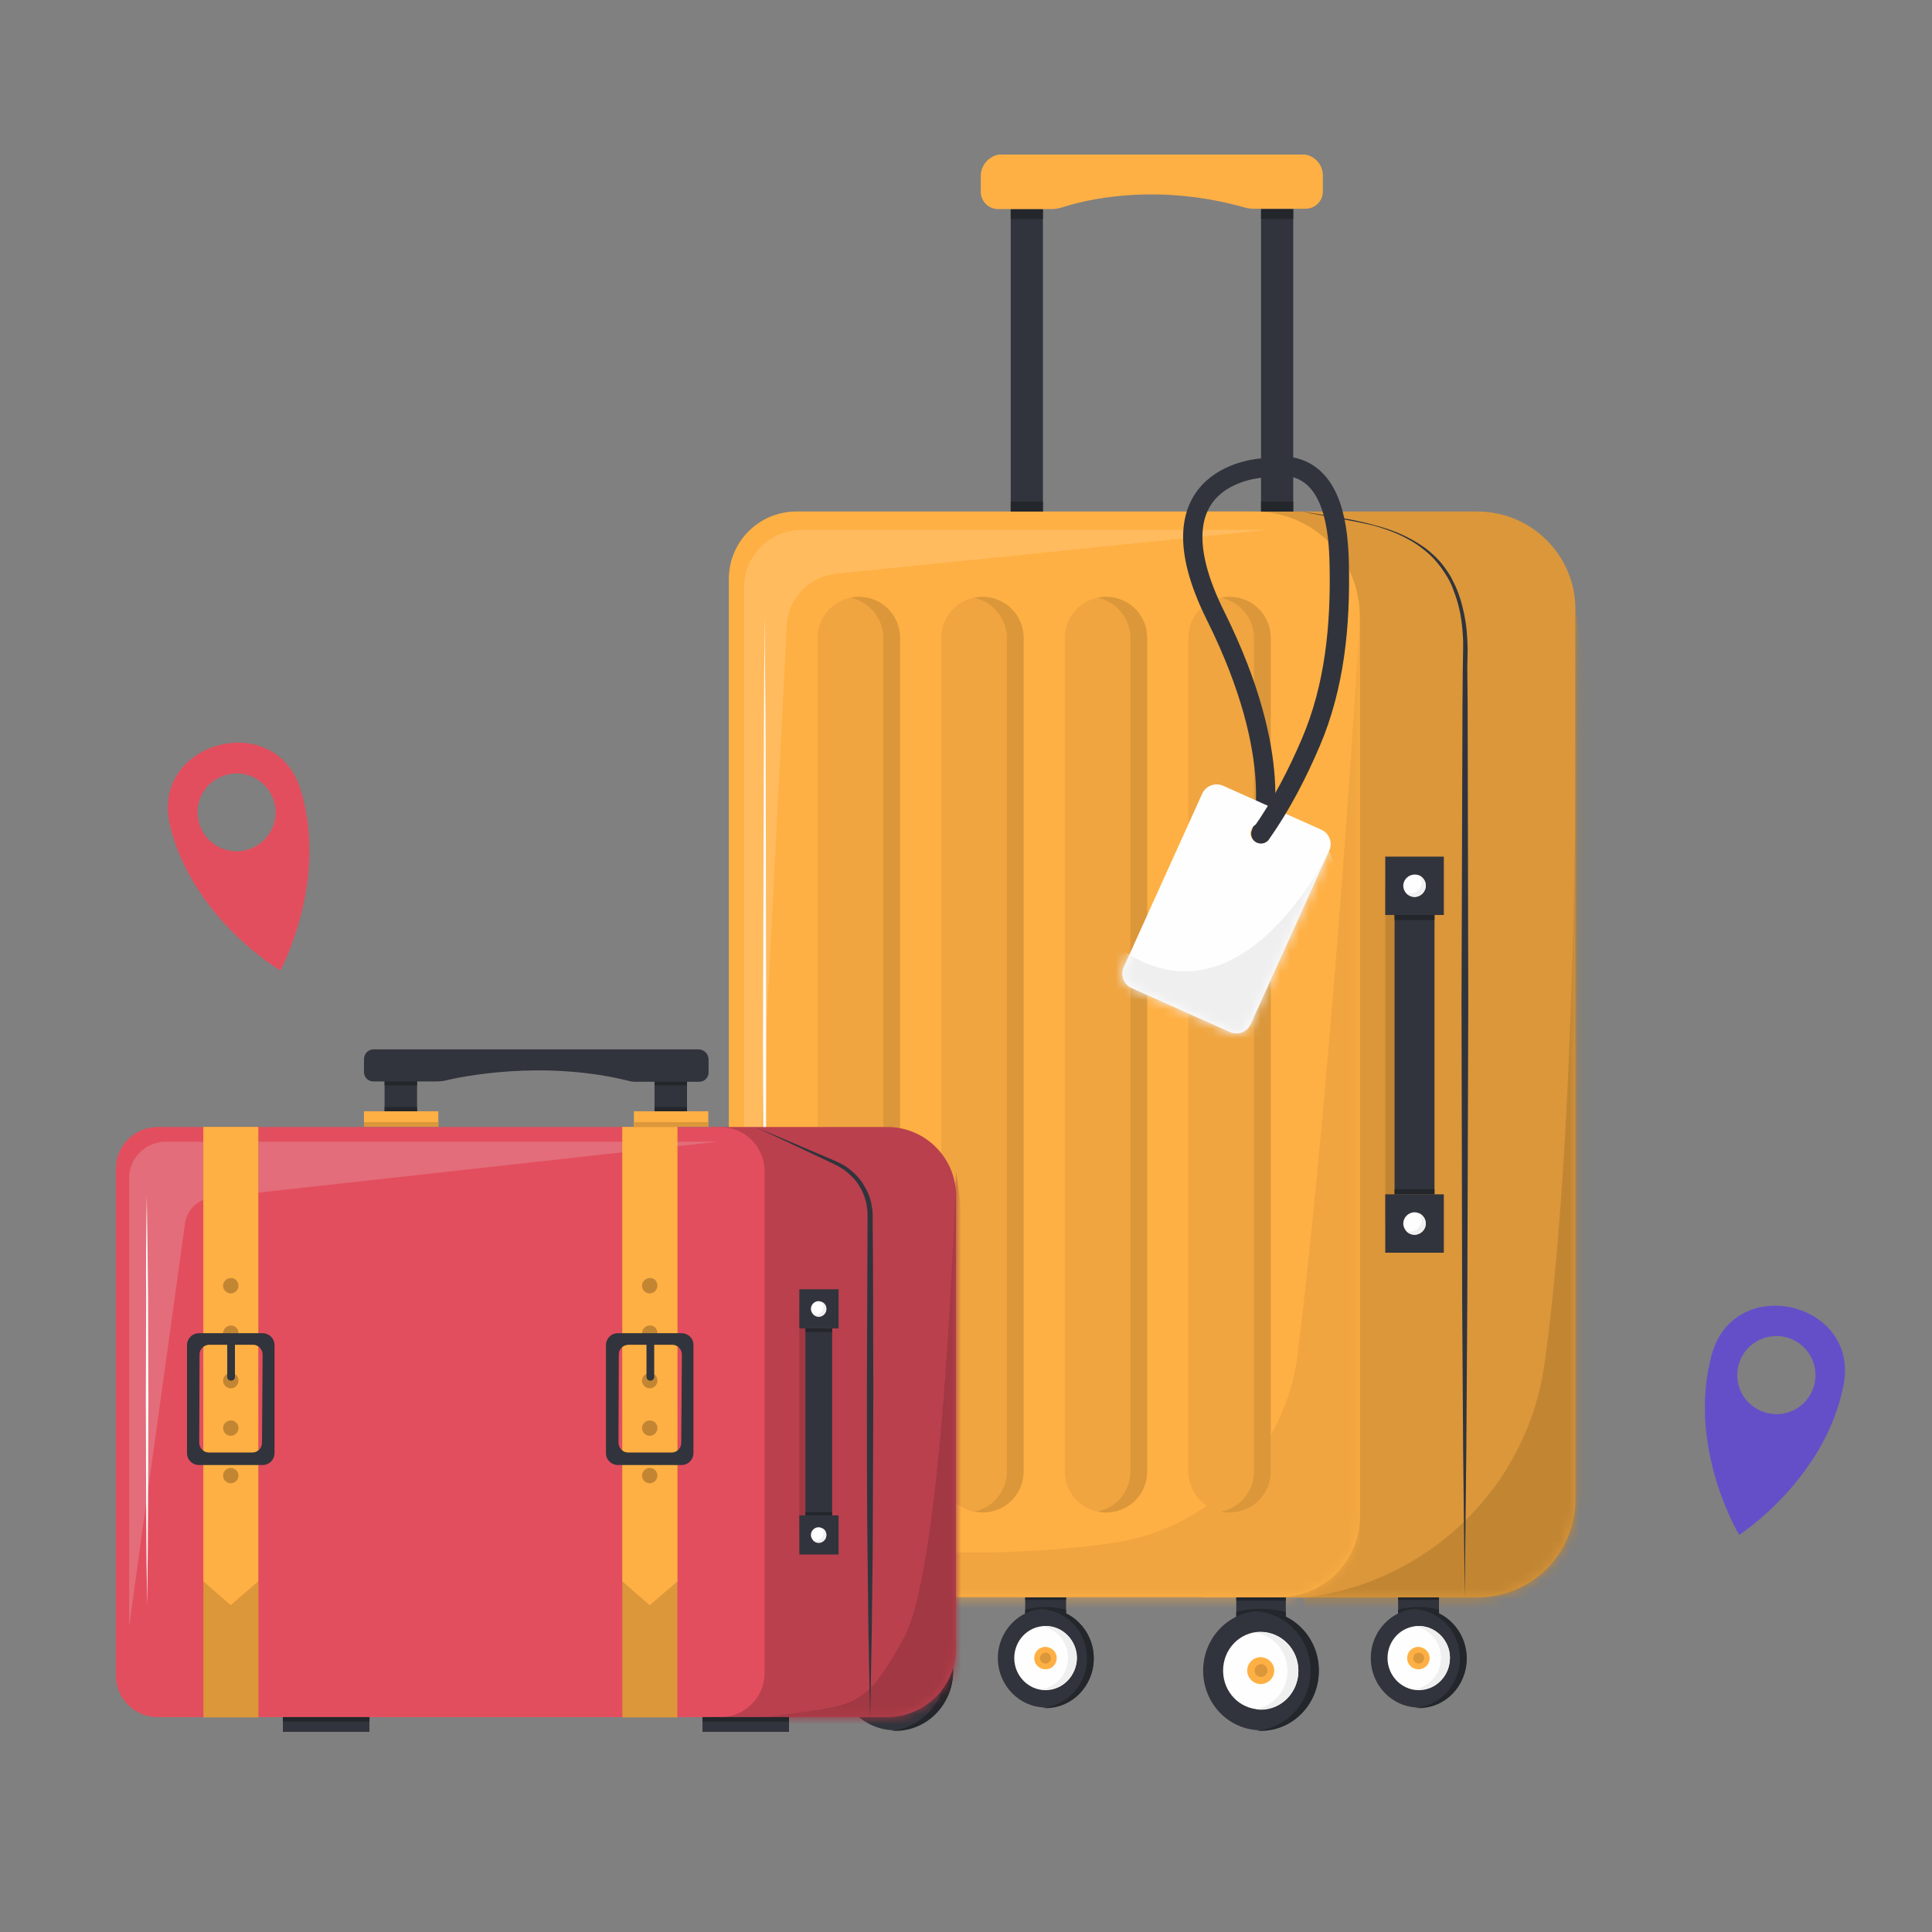 <svg width="200" height="200" viewBox="0 0 200 200" fill="none" xmlns="http://www.w3.org/2000/svg">
<rect x="0" y="0" width="200" height="200" fill="#808080" stroke="none"/>
<g clip-path="url(#clip0_1583_1673)">
<path d="M138.139 52.952H124.515V165.37H138.139H146.433H152.928C158.524 165.37 163.087 160.855 163.087 155.244V63.079C163.087 57.501 158.557 52.952 152.928 52.952H138.139Z" fill="#DB973A"/>
<mask id="mask0_1583_1673" style="mask-type:luminance" maskUnits="userSpaceOnUse" x="124" y="52" width="40" height="114">
<path d="M138.139 52.952H124.515V165.37H138.139H146.433H152.928C158.524 165.37 163.087 160.855 163.087 155.244V63.079C163.087 57.501 158.557 52.952 152.928 52.952H138.139Z" fill="white"/>
</mask>
<g mask="url(#mask0_1583_1673)">
<path d="M163.087 63.079C163.087 63.079 163.787 113.212 159.889 141.167C158.124 153.816 148.031 163.71 135.341 165.337C135.174 165.37 135.008 165.37 134.808 165.403L137.206 170.384L156.225 169.72L170.948 160.423L171.581 110.655L163.087 63.079Z" fill="#C28633"/>
</g>
<path d="M134.775 52.952C137.306 53.384 139.871 53.683 142.369 54.38C143.601 54.712 144.834 55.144 146 55.775C146.566 56.073 147.132 56.438 147.632 56.804C148.131 57.202 148.631 57.634 149.064 58.132C149.497 58.63 149.863 59.161 150.197 59.725C150.33 60.024 150.496 60.29 150.63 60.589C150.763 60.887 150.896 61.186 150.996 61.485C151.429 62.713 151.695 64.008 151.829 65.27L151.895 66.233L151.929 67.195C151.929 67.826 151.895 68.49 151.895 69.121L151.929 72.972L151.995 103.75L151.895 134.527L151.795 149.932L151.629 165.337L151.462 149.932L151.362 134.527L151.296 103.75L151.396 72.972L151.429 69.121C151.429 68.49 151.462 67.826 151.462 67.195V66.233L151.396 65.27C151.296 64.008 151.063 62.747 150.63 61.551C150.53 61.253 150.396 60.954 150.296 60.655C150.163 60.356 150.03 60.091 149.863 59.792C149.53 59.261 149.197 58.729 148.764 58.231C148.365 57.733 147.898 57.302 147.399 56.903C146.899 56.505 146.366 56.14 145.8 55.841C144.701 55.21 143.468 54.778 142.236 54.413C139.871 53.849 137.306 53.484 134.775 52.952Z" fill="#31343C"/>
<path d="M82.446 52.952C78.582 52.952 75.451 56.073 75.451 59.925V158.365C75.451 162.216 78.582 165.337 82.446 165.337H132.41C137.04 165.337 140.77 161.619 140.77 157.004V63.809C140.77 57.8 135.907 52.952 129.878 52.952H82.446Z" fill="#FFB044"/>
<mask id="mask1_1583_1673" style="mask-type:luminance" maskUnits="userSpaceOnUse" x="75" y="52" width="66" height="114">
<path d="M82.446 52.952C78.582 52.952 75.451 56.073 75.451 59.925V158.365C75.451 162.216 78.582 165.337 82.446 165.337H132.41C137.04 165.337 140.77 161.619 140.77 157.004V63.809C140.77 57.8 135.907 52.952 129.878 52.952H82.446Z" fill="white"/>
</mask>
<g mask="url(#mask1_1583_1673)">
<path d="M140.77 64.075C140.77 64.075 138.172 108.531 134.341 140.138C133.109 150.231 125.281 158.299 115.189 159.726C105.563 161.087 92.106 161.486 75.451 158.099L73.919 170.682H140.77V64.075Z" fill="#F0A540"/>
</g>
<path d="M77.017 152.123V60.821C77.017 57.501 79.715 54.845 83.013 54.845H131.277L86.543 59.393C83.745 59.692 81.58 61.95 81.447 64.739L77.017 152.123Z" fill="#FFBB5E"/>
<path d="M88.908 156.572C86.543 156.572 84.644 154.68 84.644 152.322V66.033C84.644 63.676 86.543 61.784 88.908 61.784C91.273 61.784 93.172 63.676 93.172 66.033V152.322C93.172 154.68 91.273 156.572 88.908 156.572Z" fill="#F0A540"/>
<path d="M88.908 61.784C88.608 61.784 88.342 61.817 88.042 61.883C89.974 62.282 91.439 64.008 91.439 66.033V152.322C91.439 154.381 89.974 156.107 88.042 156.472C88.308 156.539 88.608 156.572 88.908 156.572C91.273 156.572 93.172 154.68 93.172 152.322V66.033C93.172 63.676 91.273 61.784 88.908 61.784Z" fill="#DB973A"/>
<path d="M101.699 156.572C99.334 156.572 97.435 154.68 97.435 152.322V66.033C97.435 63.676 99.334 61.784 101.699 61.784C104.064 61.784 105.962 63.676 105.962 66.033V152.322C105.962 154.68 104.064 156.572 101.699 156.572Z" fill="#F0A540"/>
<path d="M101.699 61.784C101.399 61.784 101.132 61.817 100.833 61.883C102.765 62.282 104.23 64.008 104.23 66.033V152.322C104.23 154.381 102.765 156.107 100.833 156.472C101.099 156.539 101.399 156.572 101.699 156.572C104.064 156.572 105.962 154.68 105.962 152.322V66.033C105.962 63.676 104.064 61.784 101.699 61.784Z" fill="#DB973A"/>
<path d="M114.489 156.572C112.124 156.572 110.226 154.68 110.226 152.322V66.033C110.226 63.676 112.124 61.784 114.489 61.784C116.854 61.784 118.753 63.676 118.753 66.033V152.322C118.753 154.68 116.854 156.572 114.489 156.572Z" fill="#F0A540"/>
<path d="M114.489 61.784C114.19 61.784 113.923 61.817 113.623 61.883C115.555 62.282 117.021 64.008 117.021 66.033V152.322C117.021 154.381 115.555 156.107 113.623 156.472C113.89 156.539 114.19 156.572 114.489 156.572C116.854 156.572 118.753 154.68 118.753 152.322V66.033C118.753 63.676 116.854 61.784 114.489 61.784Z" fill="#DB973A"/>
<path d="M127.28 156.572C124.915 156.572 123.016 154.68 123.016 152.322V66.033C123.016 63.676 124.915 61.784 127.28 61.784C129.645 61.784 131.543 63.676 131.543 66.033V152.322C131.543 154.68 129.645 156.572 127.28 156.572Z" fill="#F0A540"/>
<path d="M127.28 61.784C126.98 61.784 126.714 61.817 126.414 61.883C128.346 62.282 129.811 64.008 129.811 66.033V152.322C129.811 154.381 128.346 156.107 126.414 156.472C126.68 156.539 126.98 156.572 127.28 156.572C129.645 156.572 131.543 154.68 131.543 152.322V66.033C131.543 63.676 129.645 61.784 127.28 61.784Z" fill="#DB973A"/>
<path d="M147.532 91.698H143.401V126.658H147.532V91.698Z" fill="#C28633"/>
<path d="M148.498 94.719H144.367V123.637H148.498V94.719Z" fill="#31343C"/>
<path d="M148.498 94.719H144.367V95.25H148.498V94.719Z" fill="#23262B"/>
<path d="M148.498 123.106H144.367V123.637H148.498V123.106Z" fill="#23262B"/>
<path d="M149.464 88.677H143.401V94.719H149.464V88.677Z" fill="#31343C"/>
<path d="M149.464 123.637H143.401V129.68H149.464V123.637Z" fill="#31343C"/>
<path d="M147.598 126.658C147.598 127.289 147.066 127.82 146.433 127.82C145.8 127.82 145.267 127.289 145.267 126.658C145.267 126.027 145.8 125.496 146.433 125.496C147.066 125.496 147.598 126.027 147.598 126.658Z" fill="#FEFEFE"/>
<path d="M146.899 125.596C147.066 125.795 147.165 126.061 147.165 126.326C147.165 126.957 146.633 127.488 146 127.488C145.833 127.488 145.667 127.455 145.533 127.389C145.733 127.654 146.066 127.82 146.433 127.82C147.066 127.82 147.598 127.289 147.598 126.658C147.598 126.193 147.299 125.762 146.899 125.596Z" fill="#F0EFF0"/>
<path d="M147.598 91.698C147.598 92.329 147.066 92.86 146.433 92.86C145.8 92.86 145.267 92.329 145.267 91.698C145.267 91.067 145.8 90.536 146.433 90.536C147.066 90.502 147.598 91.034 147.598 91.698Z" fill="#FEFEFE"/>
<path d="M146.899 90.602C147.066 90.801 147.165 91.067 147.165 91.332C147.165 91.963 146.633 92.495 146 92.495C145.833 92.495 145.667 92.461 145.533 92.395C145.733 92.66 146.066 92.826 146.433 92.826C147.066 92.826 147.598 92.295 147.598 91.665C147.598 91.2 147.299 90.801 146.899 90.602Z" fill="#F0EFF0"/>
<path d="M110.359 165.37H106.129V167.196H110.359V165.37Z" fill="#31343C"/>
<path d="M110.359 165.37H106.129V165.636H110.359V165.37Z" fill="#23262B"/>
<path d="M106.129 166.632C106.129 166.632 108.061 166.034 110.359 166.632V167.23H106.129V166.632Z" fill="#23262B"/>
<path d="M113.224 171.645C113.224 174.467 110.992 176.758 108.261 176.758C105.529 176.758 103.298 174.467 103.298 171.645C103.298 168.823 105.529 166.532 108.261 166.532C110.992 166.532 113.224 168.823 113.224 171.645Z" fill="#31343C"/>
<path d="M108.261 166.532C108.127 166.532 108.028 166.532 107.894 166.566C110.492 166.765 112.524 168.956 112.524 171.679C112.524 174.368 110.492 176.592 107.894 176.792C108.028 176.792 108.127 176.825 108.261 176.825C110.992 176.825 113.224 174.534 113.224 171.712C113.224 168.89 110.992 166.532 108.261 166.532Z" fill="#23262B"/>
<path d="M111.458 171.645C111.458 173.471 110.026 174.965 108.227 174.965C106.462 174.965 104.996 173.471 104.996 171.645C104.996 169.819 106.429 168.325 108.227 168.325C110.026 168.325 111.458 169.819 111.458 171.645Z" fill="#FEFEFE"/>
<path d="M108.261 168.325C108.094 168.325 107.961 168.358 107.794 168.358C109.36 168.591 110.559 169.952 110.559 171.612C110.559 173.272 109.36 174.667 107.794 174.866C107.961 174.899 108.094 174.899 108.261 174.899C110.026 174.899 111.492 173.405 111.492 171.579C111.458 169.819 110.026 168.325 108.261 168.325Z" fill="#F0EFF0"/>
<path d="M109.393 171.645C109.393 172.276 108.894 172.807 108.227 172.807C107.594 172.807 107.062 172.309 107.062 171.645C107.062 171.015 107.561 170.483 108.227 170.483C108.894 170.517 109.393 171.015 109.393 171.645Z" fill="#FFB044"/>
<path d="M108.794 171.645C108.794 171.944 108.527 172.21 108.227 172.21C107.928 172.21 107.661 171.944 107.661 171.645C107.661 171.347 107.928 171.081 108.227 171.081C108.56 171.081 108.794 171.347 108.794 171.645Z" fill="#DB973A"/>
<path d="M148.964 165.37H144.734V167.196H148.964V165.37Z" fill="#31343C"/>
<path d="M148.964 165.37H144.734V165.636H148.964V165.37Z" fill="#23262B"/>
<path d="M144.734 166.632C144.734 166.632 146.666 166.034 148.964 166.632V167.23H144.734V166.632Z" fill="#23262B"/>
<path d="M146.866 176.758C149.607 176.758 151.829 174.469 151.829 171.645C151.829 168.822 149.607 166.532 146.866 166.532C144.125 166.532 141.903 168.822 141.903 171.645C141.903 174.469 144.125 176.758 146.866 176.758Z" fill="#31343C"/>
<path d="M146.866 166.532C146.732 166.532 146.633 166.532 146.499 166.566C149.097 166.765 151.129 168.956 151.129 171.679C151.129 174.368 149.097 176.592 146.499 176.792C146.633 176.792 146.732 176.825 146.866 176.825C149.63 176.825 151.829 174.534 151.829 171.712C151.829 168.89 149.597 166.532 146.866 166.532Z" fill="#23262B"/>
<path d="M150.097 171.645C150.097 173.471 148.664 174.965 146.866 174.965C145.1 174.965 143.635 173.471 143.635 171.645C143.635 169.819 145.067 168.325 146.866 168.325C148.631 168.325 150.097 169.819 150.097 171.645Z" fill="#FEFEFE"/>
<path d="M146.866 168.325C146.699 168.325 146.566 168.358 146.399 168.358C147.965 168.591 149.164 169.952 149.164 171.612C149.164 173.272 147.965 174.667 146.399 174.866C146.566 174.899 146.699 174.899 146.866 174.899C148.631 174.899 150.097 173.405 150.097 171.579C150.097 169.819 148.631 168.325 146.866 168.325Z" fill="#F0EFF0"/>
<path d="M147.998 171.645C147.998 172.276 147.498 172.807 146.832 172.807C146.199 172.807 145.667 172.309 145.667 171.645C145.667 171.015 146.166 170.483 146.832 170.483C147.498 170.517 147.998 171.015 147.998 171.645Z" fill="#FFB044"/>
<path d="M146.866 172.21C147.178 172.21 147.432 171.957 147.432 171.645C147.432 171.334 147.178 171.081 146.866 171.081C146.553 171.081 146.299 171.334 146.299 171.645C146.299 171.957 146.553 172.21 146.866 172.21Z" fill="#DB973A"/>
<path d="M95.237 165.37H90.107V167.562H95.237V165.37Z" fill="#31343C"/>
<path d="M95.237 165.37H90.107V165.702H95.237V165.37Z" fill="#23262B"/>
<path d="M90.107 166.864C90.107 166.864 92.406 166.167 95.237 166.864V167.562H90.107V166.864Z" fill="#23262B"/>
<path d="M92.672 179.116C95.983 179.116 98.668 176.351 98.668 172.94C98.668 169.53 95.983 166.765 92.672 166.765C89.361 166.765 86.676 169.53 86.676 172.94C86.676 176.351 89.361 179.116 92.672 179.116Z" fill="#31343C"/>
<path d="M92.672 166.765C92.539 166.765 92.372 166.765 92.239 166.798C95.37 167.031 97.835 169.687 97.835 172.973C97.835 176.227 95.37 178.916 92.239 179.149C92.372 179.149 92.505 179.182 92.672 179.182C96.003 179.182 98.668 176.426 98.668 173.007C98.668 169.521 95.97 166.765 92.672 166.765Z" fill="#23262B"/>
<path d="M96.569 172.94C96.569 175.165 94.837 176.957 92.672 176.957C90.507 176.957 88.775 175.165 88.775 172.94C88.775 170.716 90.507 168.923 92.672 168.923C94.804 168.956 96.569 170.749 96.569 172.94Z" fill="#FEFEFE"/>
<path d="M92.672 168.956C92.472 168.956 92.306 168.989 92.106 169.022C94.004 169.288 95.437 170.948 95.437 172.973C95.437 174.999 93.971 176.659 92.106 176.924C92.272 176.957 92.472 176.991 92.672 176.991C94.837 176.991 96.569 175.198 96.569 172.973C96.569 170.749 94.804 168.956 92.672 168.956Z" fill="#F0EFF0"/>
<path d="M94.071 172.94C94.071 173.704 93.438 174.335 92.672 174.335C91.906 174.335 91.273 173.704 91.273 172.94C91.273 172.177 91.906 171.546 92.672 171.546C93.438 171.579 94.071 172.177 94.071 172.94Z" fill="#FFB044"/>
<path d="M93.338 172.94C93.338 173.306 93.038 173.604 92.672 173.604C92.306 173.604 92.006 173.306 92.006 172.94C92.006 172.575 92.306 172.276 92.672 172.276C93.038 172.276 93.338 172.575 93.338 172.94Z" fill="#DB973A"/>
<path d="M133.109 165.37H127.979V167.562H133.109V165.37Z" fill="#31343C"/>
<path d="M133.109 165.37H127.979V165.702H133.109V165.37Z" fill="#23262B"/>
<path d="M127.979 166.864C127.979 166.864 130.278 166.167 133.109 166.864V167.562H127.979V166.864Z" fill="#23262B"/>
<path d="M136.54 172.94C136.54 176.36 133.842 179.116 130.544 179.116C127.213 179.116 124.549 176.36 124.549 172.94C124.549 169.521 127.247 166.765 130.544 166.765C133.842 166.765 136.54 169.521 136.54 172.94Z" fill="#31343C"/>
<path d="M130.511 166.765C130.378 166.765 130.211 166.765 130.078 166.798C133.209 167.031 135.674 169.687 135.674 172.973C135.674 176.227 133.209 178.916 130.078 179.149C130.211 179.149 130.378 179.182 130.511 179.182C133.842 179.182 136.507 176.426 136.507 173.007C136.54 169.521 133.842 166.765 130.511 166.765Z" fill="#23262B"/>
<path d="M134.408 172.94C134.408 175.165 132.676 176.957 130.511 176.957C128.346 176.957 126.614 175.165 126.614 172.94C126.614 170.716 128.346 168.923 130.511 168.923C132.676 168.956 134.408 170.749 134.408 172.94Z" fill="#FEFEFE"/>
<path d="M130.511 168.956C130.311 168.956 130.145 168.989 129.945 169.022C131.843 169.288 133.276 170.948 133.276 172.973C133.276 174.999 131.81 176.659 129.945 176.924C130.111 176.957 130.311 176.991 130.511 176.991C132.676 176.991 134.408 175.198 134.408 172.973C134.408 170.749 132.676 168.956 130.511 168.956Z" fill="#F0EFF0"/>
<path d="M131.91 172.94C131.91 173.704 131.277 174.335 130.511 174.335C129.745 174.335 129.112 173.704 129.112 172.94C129.112 172.177 129.745 171.546 130.511 171.546C131.277 171.579 131.91 172.177 131.91 172.94Z" fill="#FFB044"/>
<path d="M131.21 172.94C131.21 173.306 130.911 173.604 130.544 173.604C130.178 173.604 129.878 173.306 129.878 172.94C129.878 172.575 130.178 172.276 130.544 172.276C130.911 172.276 131.21 172.575 131.21 172.94Z" fill="#DB973A"/>
<path d="M133.875 21.644H130.544V52.952H133.875V21.644Z" fill="#31343C"/>
<path d="M133.875 21.644H130.544V22.673H133.875V21.644Z" fill="#23262B"/>
<path d="M133.875 51.923H130.544V52.952H133.875V51.923Z" fill="#23262B"/>
<path d="M107.961 21.644H104.63V52.952H107.961V21.644Z" fill="#31343C"/>
<path d="M107.961 21.644H104.63V22.673H107.961V21.644Z" fill="#23262B"/>
<path d="M107.961 51.923H104.63V52.952H107.961V51.923Z" fill="#23262B"/>
<path d="M101.532 18.191V19.851C101.532 20.847 102.332 21.644 103.331 21.644H108.827C109.227 21.644 109.626 21.578 110.026 21.445C112.058 20.781 119.452 18.822 128.846 21.478C129.179 21.578 129.545 21.611 129.878 21.611H135.141C136.14 21.611 136.94 20.814 136.94 19.818V18.158C136.94 16.93 135.94 15.967 134.741 15.967H103.731C102.531 16 101.532 16.996 101.532 18.191Z" fill="#FFB044"/>
<path d="M130.811 48.437C130.811 48.437 118.42 48.869 125.848 63.776C133.242 78.65 130.544 86.319 130.544 86.319" stroke="#31343C" stroke-width="2" stroke-miterlimit="10" stroke-linecap="round" stroke-linejoin="round"/>
<path d="M124.449 82.169L116.321 100.131C115.955 100.961 116.321 101.924 117.154 102.289L127.313 106.837C128.146 107.203 129.112 106.837 129.478 106.007L137.606 88.046C137.972 87.216 137.606 86.253 136.773 85.888L126.614 81.339C125.814 80.974 124.815 81.339 124.449 82.169ZM130.078 87.216C129.545 86.983 129.312 86.353 129.545 85.855C129.778 85.323 130.411 85.091 130.911 85.323C131.444 85.556 131.677 86.186 131.444 86.684C131.21 87.216 130.611 87.448 130.078 87.216Z" fill="#FEFEFE"/>
<mask id="mask2_1583_1673" style="mask-type:luminance" maskUnits="userSpaceOnUse" x="116" y="81" width="22" height="26">
<path d="M124.449 82.169L116.321 100.131C115.955 100.961 116.321 101.924 117.154 102.289L127.313 106.837C128.146 107.203 129.112 106.837 129.478 106.007L137.606 88.046C137.972 87.216 137.606 86.253 136.773 85.888L126.614 81.339C125.814 80.974 124.815 81.339 124.449 82.169ZM130.078 87.216C129.545 86.983 129.312 86.353 129.545 85.855C129.778 85.323 130.411 85.091 130.911 85.323C131.444 85.556 131.677 86.186 131.444 86.684C131.21 87.216 130.611 87.448 130.078 87.216Z" fill="white"/>
</mask>
<g mask="url(#mask2_1583_1673)">
<path d="M137.606 88.079C137.606 88.079 127.78 108.564 114.489 97.043L113.823 103.982L130.511 111.153L140.737 96.545L137.606 88.079Z" fill="#F0EFF0"/>
</g>
<path d="M130.544 86.319C132.609 83.398 134.308 80.111 135.707 76.824C138.172 71.047 138.772 64.739 138.638 58.497C138.572 54.911 138.072 49.068 133.542 48.304" stroke="#31343C" stroke-width="2" stroke-miterlimit="10" stroke-linecap="round" stroke-linejoin="round"/>
<path d="M79.149 63.743L79.249 74.765L79.282 85.755L79.315 107.734L79.282 129.713L79.249 140.702L79.149 151.692L79.082 140.702L79.049 129.713L78.982 107.734L79.049 85.755L79.082 74.765L79.149 63.743Z" fill="#FCFBFC"/>
<path d="M91.839 177.755H73.686V116.665H91.839C95.77 116.665 98.967 119.852 98.967 123.77V170.65C98.967 174.567 95.77 177.755 91.839 177.755Z" fill="#BA404E"/>
<mask id="mask3_1583_1673" style="mask-type:luminance" maskUnits="userSpaceOnUse" x="73" y="116" width="26" height="62">
<path d="M91.739 177.755H73.686V116.665H91.939C95.803 116.665 98.934 119.786 98.934 123.637V170.55C98.967 174.534 95.736 177.755 91.739 177.755Z" fill="white"/>
</mask>
<g mask="url(#mask3_1583_1673)">
<path d="M98.967 121.214C98.967 121.214 97.802 161.818 93.571 169.554C89.341 177.29 88.475 176.427 79.149 177.755V180.909H102.265C102.265 180.909 101.532 137.416 98.967 121.214Z" fill="#A13843"/>
</g>
<path d="M78.183 116.665C80.814 117.761 83.412 118.889 86.01 119.985C86.643 120.251 87.343 120.55 87.909 121.014C88.475 121.446 89.008 122.01 89.374 122.608C89.774 123.239 90.074 123.903 90.207 124.633C90.274 124.998 90.34 125.364 90.34 125.729C90.34 126.094 90.34 126.426 90.34 126.791C90.407 132.469 90.374 138.113 90.407 143.79C90.374 149.467 90.374 155.112 90.34 160.789L90.24 169.288C90.174 172.11 90.141 174.966 90.074 177.788C90.007 174.966 89.974 172.11 89.907 169.288L89.807 160.789C89.741 155.112 89.741 149.467 89.741 143.79C89.774 138.113 89.774 132.469 89.807 126.791C89.807 126.426 89.807 126.094 89.807 125.729C89.807 125.397 89.774 125.065 89.707 124.7C89.574 124.036 89.341 123.372 88.975 122.807C88.642 122.21 88.142 121.712 87.609 121.28C87.076 120.848 86.443 120.55 85.81 120.251C83.312 119.055 80.714 117.86 78.183 116.665Z" fill="#31343C"/>
<path d="M74.552 177.755H16.328C13.93 177.755 11.998 175.829 11.998 173.438V120.981C11.998 118.591 13.93 116.665 16.328 116.665H74.552C77.084 116.665 79.149 118.723 79.149 121.247V173.173C79.149 175.696 77.117 177.755 74.552 177.755Z" fill="#E34E5E"/>
<path d="M13.364 168.359V121.977C13.364 119.886 15.062 118.192 17.161 118.192H74.286L21.857 124.003C20.458 124.169 19.359 125.231 19.159 126.625L13.364 168.359Z" fill="#E36D7A"/>
<path d="M26.754 116.665H21.058V177.788H26.754V116.665Z" fill="#DB973A"/>
<path d="M21.058 163.711L23.889 166.167L26.72 163.711V116.665H21.058V163.711Z" fill="#FFB044"/>
<path d="M24.689 152.754C24.689 153.186 24.322 153.551 23.889 153.551C23.456 153.551 23.09 153.186 23.09 152.754C23.09 152.323 23.456 151.958 23.889 151.958C24.322 151.958 24.689 152.323 24.689 152.754Z" fill="#C28633"/>
<path d="M24.689 147.841C24.689 148.272 24.322 148.637 23.889 148.637C23.456 148.637 23.09 148.272 23.09 147.841C23.09 147.409 23.456 147.044 23.889 147.044C24.322 147.044 24.689 147.376 24.689 147.841Z" fill="#C28633"/>
<path d="M24.689 142.927C24.689 143.358 24.322 143.724 23.889 143.724C23.456 143.724 23.09 143.358 23.09 142.927C23.09 142.495 23.456 142.13 23.889 142.13C24.322 142.097 24.689 142.462 24.689 142.927Z" fill="#C28633"/>
<path d="M24.689 138.013C24.689 138.445 24.322 138.81 23.889 138.81C23.456 138.81 23.09 138.445 23.09 138.013C23.09 137.582 23.456 137.216 23.889 137.216C24.322 137.183 24.689 137.548 24.689 138.013Z" fill="#C28633"/>
<path d="M24.689 133.099C24.689 133.531 24.322 133.896 23.889 133.896C23.456 133.896 23.09 133.531 23.09 133.099C23.09 132.668 23.456 132.303 23.889 132.303C24.322 132.269 24.689 132.635 24.689 133.099Z" fill="#C28633"/>
<path d="M27.187 138.013H20.592C19.892 138.013 19.359 138.578 19.359 139.242V150.43C19.359 151.127 19.925 151.659 20.592 151.659H27.187C27.886 151.659 28.419 151.094 28.419 150.43V139.242C28.419 138.544 27.853 138.013 27.187 138.013ZM27.12 149.368C27.12 149.932 26.654 150.364 26.121 150.364H21.624C21.058 150.364 20.625 149.899 20.625 149.335L20.658 140.204C20.658 139.64 21.125 139.208 21.691 139.208H23.523V142.528C23.523 142.761 23.689 142.927 23.922 142.927C24.156 142.927 24.322 142.761 24.322 142.528V139.208H26.188C26.754 139.208 27.187 139.673 27.187 140.238L27.12 149.368Z" fill="#31343C"/>
<path d="M70.122 116.665H64.426V177.788H70.122V116.665Z" fill="#DB973A"/>
<path d="M64.426 163.711L67.257 166.167L70.122 163.711V116.665H64.426V163.711Z" fill="#FFB044"/>
<path d="M68.057 152.754C68.057 153.186 67.69 153.551 67.257 153.551C66.824 153.551 66.458 153.186 66.458 152.754C66.458 152.323 66.824 151.958 67.257 151.958C67.724 151.958 68.057 152.323 68.057 152.754Z" fill="#C28633"/>
<path d="M68.057 147.841C68.057 148.272 67.69 148.637 67.257 148.637C66.824 148.637 66.458 148.272 66.458 147.841C66.458 147.409 66.824 147.044 67.257 147.044C67.724 147.044 68.057 147.376 68.057 147.841Z" fill="#C28633"/>
<path d="M68.057 142.927C68.057 143.358 67.69 143.724 67.257 143.724C66.824 143.724 66.458 143.358 66.458 142.927C66.458 142.495 66.824 142.13 67.257 142.13C67.724 142.097 68.057 142.462 68.057 142.927Z" fill="#C28633"/>
<path d="M68.057 138.013C68.057 138.445 67.69 138.81 67.257 138.81C66.824 138.81 66.458 138.445 66.458 138.013C66.458 137.582 66.824 137.216 67.257 137.216C67.724 137.183 68.057 137.548 68.057 138.013Z" fill="#C28633"/>
<path d="M68.057 133.099C68.057 133.531 67.69 133.896 67.257 133.896C66.824 133.896 66.458 133.531 66.458 133.099C66.458 132.668 66.824 132.303 67.257 132.303C67.724 132.269 68.057 132.635 68.057 133.099Z" fill="#C28633"/>
<path d="M70.555 138.013H63.96C63.26 138.013 62.727 138.578 62.727 139.242V150.43C62.727 151.127 63.294 151.659 63.96 151.659H70.555C71.254 151.659 71.787 151.094 71.787 150.43V139.242C71.787 138.544 71.254 138.013 70.555 138.013ZM70.522 149.368C70.522 149.932 70.055 150.364 69.522 150.364H65.026C64.459 150.364 64.026 149.899 64.026 149.335L64.06 140.204C64.06 139.64 64.526 139.208 65.092 139.208H66.924V142.528C66.924 142.761 67.091 142.927 67.324 142.927C67.557 142.927 67.724 142.761 67.724 142.528V139.208H69.589C70.155 139.208 70.588 139.673 70.588 140.238L70.522 149.368Z" fill="#31343C"/>
<path d="M38.245 177.754H29.285V179.282H38.245V177.754Z" fill="#31343C"/>
<path d="M38.245 177.754H29.285V178.219H38.245V177.754Z" fill="#23262B"/>
<path d="M81.68 177.754H72.72V179.282H81.68V177.754Z" fill="#31343C"/>
<path d="M81.68 177.754H72.72V178.219H81.68V177.754Z" fill="#23262B"/>
<path d="M45.373 115.038H37.679V116.632H45.373V115.038Z" fill="#FFB044"/>
<path d="M45.373 116.167H37.679V116.632H45.373V116.167Z" fill="#DB973A"/>
<path d="M73.32 115.038H65.625V116.632H73.32V115.038Z" fill="#FFB044"/>
<path d="M73.32 116.167H65.625V116.632H73.32V116.167Z" fill="#DB973A"/>
<path d="M43.175 111.917H39.811V115.038H43.175V111.917Z" fill="#31343C"/>
<path d="M43.175 114.606H39.811V115.038H43.175V114.606Z" fill="#23262B"/>
<path d="M43.175 111.917H39.811V112.349H43.175V111.917Z" fill="#23262B"/>
<path d="M71.121 111.917H67.757V115.038H71.121V111.917Z" fill="#31343C"/>
<path d="M71.121 114.606H67.757V115.038H71.121V114.606Z" fill="#23262B"/>
<path d="M71.121 111.917H67.757V112.349H71.121V111.917Z" fill="#23262B"/>
<path d="M37.679 109.66V110.988C37.679 111.519 38.112 111.95 38.645 111.95H45.24C45.473 111.95 45.74 111.917 45.973 111.884C47.738 111.452 56.165 109.693 65.059 111.884C65.292 111.95 65.525 111.984 65.792 111.984H72.387C72.92 111.984 73.353 111.552 73.353 111.021V109.693C73.353 109.095 72.886 108.63 72.287 108.63H38.745C38.145 108.597 37.679 109.062 37.679 109.66Z" fill="#31343C"/>
<path d="M85.511 135.49H82.746V158.896H85.511V135.49Z" fill="#A13843"/>
<path d="M86.144 137.515H83.379V156.871H86.144V137.515Z" fill="#31343C"/>
<path d="M86.144 137.515H83.379V137.88H86.144V137.515Z" fill="#23262B"/>
<path d="M86.144 156.539H83.379V156.905H86.144V156.539Z" fill="#23262B"/>
<path d="M86.81 133.465H82.746V137.515H86.81V133.465Z" fill="#31343C"/>
<path d="M86.81 156.871H82.746V160.922H86.81V156.871Z" fill="#31343C"/>
<path d="M85.544 158.896C85.544 159.328 85.177 159.693 84.745 159.693C84.311 159.693 83.945 159.328 83.945 158.896C83.945 158.465 84.311 158.1 84.745 158.1C85.211 158.133 85.544 158.465 85.544 158.896Z" fill="#FEFEFE"/>
<path d="M85.078 158.199C85.177 158.332 85.244 158.498 85.244 158.697C85.244 159.129 84.878 159.494 84.445 159.494C84.345 159.494 84.245 159.461 84.145 159.428C84.278 159.594 84.511 159.726 84.745 159.726C85.177 159.726 85.544 159.361 85.544 158.93C85.544 158.598 85.377 158.299 85.078 158.199Z" fill="#F0EFF0"/>
<path d="M85.544 135.49C85.544 135.922 85.177 136.287 84.745 136.287C84.311 136.287 83.945 135.922 83.945 135.49C83.945 135.058 84.311 134.693 84.745 134.693C85.211 134.726 85.544 135.058 85.544 135.49Z" fill="#FEFEFE"/>
<path d="M85.078 134.793C85.177 134.926 85.244 135.092 85.244 135.291C85.244 135.722 84.878 136.088 84.445 136.088C84.345 136.088 84.245 136.054 84.145 136.021C84.278 136.187 84.511 136.32 84.745 136.32C85.177 136.32 85.544 135.955 85.544 135.523C85.544 135.191 85.377 134.892 85.078 134.793Z" fill="#F0EFF0"/>
<path d="M15.195 123.803C15.262 127.323 15.295 130.875 15.329 134.394L15.362 144.985L15.329 155.576L15.295 160.889L15.229 166.201L15.162 160.889L15.129 155.576L15.096 144.985L15.129 134.394C15.096 130.875 15.129 127.356 15.195 123.803Z" fill="#FCFBFC"/>
<path d="M31.117 81.737C28.486 73.238 15.495 76.79 17.594 85.456C19.959 95.151 29.019 100.463 29.019 100.463C29.019 100.463 34.048 91.266 31.117 81.737ZM25.555 87.979C23.389 88.577 21.191 87.315 20.591 85.157C19.992 82.999 21.258 80.808 23.423 80.21C25.588 79.613 27.786 80.874 28.386 83.032C28.985 85.157 27.72 87.382 25.555 87.979Z" fill="#E34E5E"/>
<path d="M190.833 143.458C192.599 134.726 179.475 131.672 177.177 140.304C174.612 149.932 180.041 158.896 180.041 158.896C180.041 158.896 188.868 153.219 190.833 143.458ZM182.973 146.28C180.807 145.782 179.442 143.624 179.941 141.433C180.441 139.275 182.606 137.913 184.805 138.411C186.97 138.909 188.335 141.067 187.836 143.259C187.336 145.45 185.138 146.811 182.973 146.28Z" fill="#654FC8"/>
</g>
<defs>
<clipPath id="clip0_1583_1673">
<rect width="182" height="167" fill="white" transform="translate(9 16)"/>
</clipPath>
</defs>
</svg>
